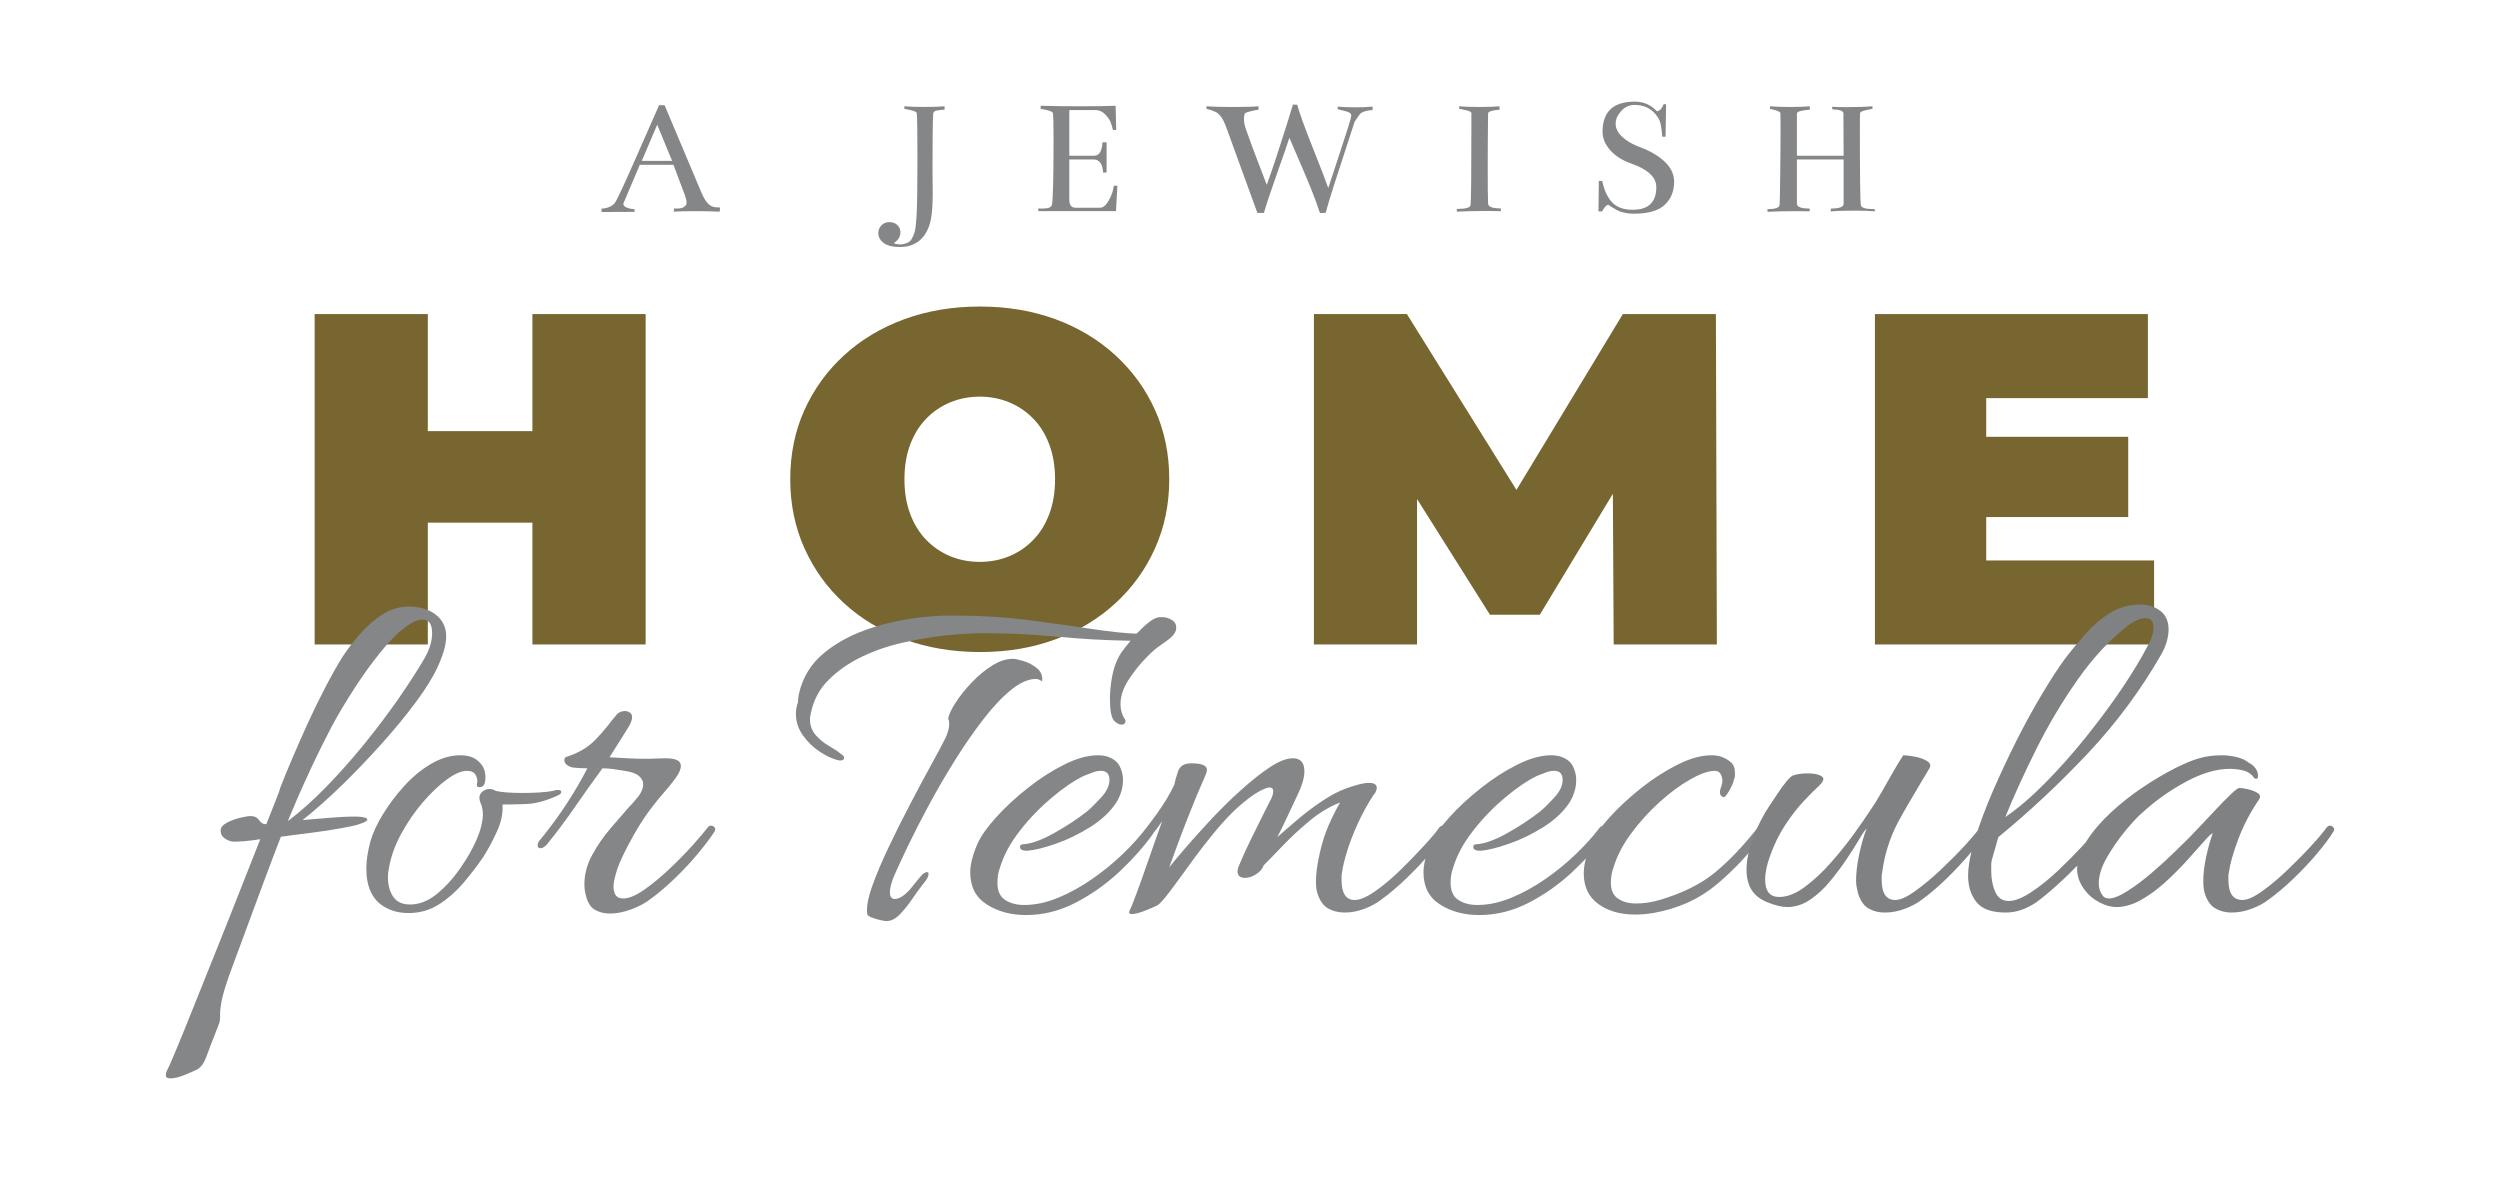 <svg xmlns:xlink="http://www.w3.org/1999/xlink" viewBox="0 0 499.22 235.82" style="shape-rendering:geometricPrecision; text-rendering:geometricPrecision; image-rendering:optimizeQuality; fill-rule:evenodd; clip-rule:evenodd" version="1.1" height="236px" width="500px" xml:space="preserve" xmlns="http://www.w3.org/2000/svg">
 <defs>
  <style type="text/css">
   
    .fil4 {fill:none}
    .fil0 {fill:#77662F;fill-rule:nonzero}
    .fil3 {fill:#7F8182;fill-rule:nonzero}
    .fil2 {fill:#848688;fill-rule:nonzero}
    .fil1 {fill:#848688;fill-rule:nonzero}
   
  </style>
 </defs>
 <g id="Capa_x0020_1">
  <path d="M106.2 62.77l22.63 0 0 66.03 -22.63 0 0 -66.03zm-20.9 66.03l-22.62 0 0 -66.03 22.62 0 0 66.03zm22.44 -24.34l-23.97 0 0 -18.3 23.97 0 0 18.3zm87.96 25.85c-5.5,0 -10.56,-0.85 -15.2,-2.55 -4.63,-1.7 -8.64,-4.1 -12.03,-7.22 -3.39,-3.11 -6.02,-6.77 -7.91,-10.99 -1.89,-4.21 -2.83,-8.8 -2.83,-13.77 0,-5.03 0.94,-9.64 2.83,-13.82 1.89,-4.18 4.52,-7.83 7.91,-10.94 3.39,-3.11 7.4,-5.52 12.03,-7.22 4.64,-1.69 9.67,-2.54 15.1,-2.54 5.5,0 10.55,0.85 15.15,2.54 4.6,1.7 8.6,4.11 11.98,7.22 3.39,3.11 6.03,6.76 7.91,10.94 1.89,4.18 2.83,8.79 2.83,13.82 0,4.97 -0.94,9.56 -2.83,13.77 -1.88,4.22 -4.52,7.88 -7.91,10.99 -3.38,3.12 -7.38,5.52 -11.98,7.22 -4.6,1.7 -9.62,2.55 -15.05,2.55zm-0.1 -18.02c2.11,0 4.08,-0.38 5.9,-1.13 1.82,-0.76 3.42,-1.84 4.79,-3.26 1.38,-1.41 2.45,-3.14 3.21,-5.19 0.77,-2.04 1.15,-4.35 1.15,-6.93 0,-2.58 -0.38,-4.89 -1.15,-6.93 -0.76,-2.05 -1.83,-3.78 -3.21,-5.19 -1.37,-1.41 -2.97,-2.5 -4.79,-3.25 -1.82,-0.76 -3.79,-1.14 -5.9,-1.14 -2.11,0 -4.07,0.38 -5.9,1.14 -1.82,0.75 -3.41,1.84 -4.79,3.25 -1.37,1.41 -2.44,3.14 -3.21,5.19 -0.77,2.04 -1.15,4.35 -1.15,6.93 0,2.58 0.38,4.89 1.15,6.93 0.77,2.05 1.84,3.78 3.21,5.19 1.38,1.42 2.97,2.5 4.79,3.26 1.83,0.75 3.79,1.13 5.9,1.13zm66.78 16.51l0 -66.03 18.59 0 26.85 43.1 -9.78 0 26.08 -43.1 18.6 0 0.19 66.03 -20.62 0 -0.19 -35.47 3.26 0 -17.83 29.52 -9.97 0 -18.6 -29.52 4.03 0 0 35.47 -20.61 0zm132.82 -41.51l29.92 0 0 16.04 -29.92 0 0 -16.04zm1.54 24.72l33.55 0 0 16.79 -55.79 0 0 -66.03 54.55 0 0 16.79 -32.31 0 0 32.45z" class="fil0"></path>
  <path d="M134.39 32.94l-6.73 0 -3.18 7.5c-0.07,0.11 -0.1,0.22 -0.1,0.33 0,0.31 0.24,0.55 0.73,0.74 0.5,0.18 0.99,0.28 1.48,0.28l0.03 0.55 -6.6 0.03 0 -0.69c0.03,0 0.05,0 0.07,0 0.43,0 0.88,-0.09 1.38,-0.28 0.49,-0.19 0.88,-0.45 1.17,-0.79 0.38,-0.44 1.95,-3.83 4.72,-10.14l4.15 -9.44 1.11 0 7.33 17.4c0.63,1.49 1.31,2.42 2.05,2.78 0.2,0.09 0.41,0.15 0.63,0.18 0.23,0.04 0.44,0.05 0.64,0.05 0.2,0 0.35,0.02 0.43,0.04l-0.06 0.82c-1.5,-0.07 -3.18,-0.1 -5.06,-0.1 -1.7,0 -3.07,0.03 -4.12,0.1l0.03 -0.64c0,0.01 0.2,0.02 0.6,0.02 0.81,0 1.37,-0.18 1.68,-0.56 0.16,-0.17 0.24,-0.41 0.24,-0.72 0,-0.29 -0.07,-0.61 -0.21,-0.97l-0.16 -0.51 -2.25 -5.98zm-6.33 -0.79l6.06 0 -2.98 -7.23 -3.08 7.23zm58.24 -9.46c-0.09,1.34 -0.14,4.88 -0.14,10.64 0,0.72 0.01,1.66 0.02,2.84 0.01,1.19 0.02,2.03 0.02,2.55 0,2.07 -0.12,3.74 -0.34,5 -0.22,1.26 -0.66,2.35 -1.3,3.27 -1.13,1.58 -2.77,2.38 -4.91,2.38 -1.45,0 -2.54,-0.28 -3.25,-0.82 -0.71,-0.54 -1.07,-1.2 -1.07,-1.96 0,-0.6 0.2,-1.11 0.61,-1.54 0.42,-0.44 0.94,-0.66 1.56,-0.66 0.7,0 1.24,0.2 1.64,0.59 0.41,0.39 0.61,0.87 0.61,1.44 0,0.89 -0.45,1.61 -1.34,2.16 0.29,0.16 0.67,0.24 1.15,0.26 0.48,0.01 0.94,-0.07 1.38,-0.24 0.45,-0.16 0.76,-0.38 0.94,-0.65 0.38,-0.62 0.63,-1.23 0.77,-1.81 0.13,-0.57 0.24,-1.59 0.33,-3.04 0.11,-2.05 0.17,-5.85 0.17,-11.37 0,-5.38 -0.05,-8.41 -0.14,-9.11 -0.04,-0.24 -0.46,-0.45 -1.27,-0.63l-1.2 -0.24 0 -0.51c1.05,0.09 2.39,0.13 4.01,0.13 1.7,0 3.04,-0.04 4.02,-0.13l0 0.68c-0.25,0 -0.5,0.02 -0.77,0.05 -0.27,0.04 -0.52,0.07 -0.73,0.11 -0.23,0.03 -0.4,0.1 -0.54,0.21 -0.13,0.11 -0.21,0.25 -0.23,0.4zm36.53 19.51l-15.53 0 0 -0.55c0,0.02 0.31,0.03 0.94,0.03 1.09,0 1.7,-0.27 1.8,-0.8 0.2,-1.21 0.31,-5.52 0.31,-12.94 0,-3.24 -0.05,-5.01 -0.13,-5.32 -0.05,-0.24 -0.47,-0.45 -1.26,-0.63l-1.19 -0.24 0 -0.61c2.35,0.07 4.97,0.1 7.89,0.1 2.91,0 5.28,-0.03 7.1,-0.1l0.11 4.83 -0.65 0c-0.11,-0.56 -0.28,-1.09 -0.5,-1.62 -0.23,-0.52 -0.6,-1.05 -1.14,-1.57 -0.53,-0.52 -1.14,-0.78 -1.84,-0.78l-5.24 0 0 9.12 4.95 0c1.03,0 1.59,-0.89 1.68,-2.68l0.82 0 0 6.04 -0.69 0c-0.11,-1.74 -0.75,-2.61 -1.91,-2.61l-4.85 0 0 8c0,1.07 0.39,1.62 1.17,1.64l5.05 0c0.57,-0.02 1.13,-0.51 1.68,-1.48 0.55,-0.96 0.88,-1.93 0.99,-2.91l0.72 0 -0.28 5.08zm29.56 0.35l-1.3 0c0,0 -2.11,-5.79 -6.33,-17.39 -0.56,-1.47 -1.22,-2.39 -1.98,-2.77 -0.56,-0.27 -1.18,-0.48 -1.88,-0.64l0 -0.51c1.05,0.09 2.75,0.14 5.09,0.14 2.57,0 4.35,-0.05 5.33,-0.14l0 0.68c-0.29,0.02 -0.81,0.13 -1.54,0.3 -0.74,0.18 -1.14,0.34 -1.21,0.47 -0.11,0.25 -0.17,0.6 -0.17,1.04 0,0.63 0.12,1.27 0.34,1.95 0.42,1.22 0.89,2.52 1.41,3.9 0.51,1.37 1.05,2.79 1.62,4.25 0.57,1.46 0.97,2.5 1.19,3.1 1.08,-2.92 2.41,-6.96 4.02,-12.09l1.21 -3.94 0.86 0.03c0.39,1.49 1.39,4.29 3.02,8.39 1.63,4.1 2.7,6.85 3.18,8.25 0.17,-0.51 0.66,-2.01 1.49,-4.51 0.82,-2.51 1.54,-4.71 2.16,-6.62 0.63,-1.91 0.94,-3.03 0.94,-3.36 0,-0.31 -0.23,-0.55 -0.7,-0.73l-2.01 -0.53 0 -0.51c1.05,0.09 2.21,0.14 3.49,0.14 1.32,0 2.48,-0.05 3.49,-0.14l0 0.68c-0.92,0.05 -1.67,0.23 -2.25,0.56 -0.2,0.13 -0.47,0.46 -0.8,0.99l-0.54 0.76c-0.45,1.41 -1.08,3.33 -1.88,5.8 -0.8,2.46 -1.53,4.7 -2.18,6.7 -0.65,2 -1.23,3.92 -1.74,5.75l-1.14 0c-0.45,-1.38 -1.02,-2.95 -1.72,-4.7 -0.71,-1.75 -1.52,-3.68 -2.43,-5.78 -0.92,-2.11 -1.57,-3.62 -1.95,-4.53 -0.24,0.8 -1.03,3.08 -2.36,6.82 -1.32,3.74 -2.24,6.47 -2.73,8.19zm44.8 -19.86c0,0.03 -0.01,0.65 -0.02,1.87 -0.01,1.23 -0.02,2.76 -0.04,4.6 -0.01,1.84 -0.01,3.52 -0.01,5.03 0,3.03 0.02,5.2 0.07,6.49 0.02,0.65 0.86,0.97 2.54,0.97l0.03 0.55c-0.71,-0.02 -1.59,-0.04 -2.64,-0.04 -2.42,0 -4.48,0.05 -6.18,0.14l0 -0.55c0,0 0.05,0 0.14,0 1.65,0 2.52,-0.25 2.61,-0.77 0.11,-0.67 0.17,-6.79 0.17,-18.36 0,-0.24 -0.4,-0.45 -1.2,-0.63l-1.24 -0.24 0 -0.51c1.05,0.09 2.4,0.14 4.05,0.14 1.72,0 3.05,-0.05 4.01,-0.14l0 0.68c-1.53,0.12 -2.29,0.37 -2.29,0.77zm29.35 -2.38c1.72,0 3.19,0.64 4.4,1.93 0.56,-0.07 1,-0.54 1.34,-1.41l0.48 0 -0.1 6.5c0,0 -0.22,0 -0.65,0 -0.07,-0.77 -0.16,-1.52 -0.27,-2.22 -0.11,-0.71 -0.36,-1.31 -0.74,-1.83 -1.05,-1.54 -2.56,-2.31 -4.53,-2.31 -1.05,0 -1.95,0.4 -2.68,1.22 -0.74,0.82 -1.11,1.66 -1.11,2.53 0,0.94 0.44,1.83 1.34,2.65 0.9,0.83 2.08,1.51 3.56,2.05 2.04,0.76 3.68,1.73 4.93,2.91 1.24,1.19 1.86,2.52 1.86,3.99 0,1.9 -0.62,3.44 -1.88,4.62 -1.25,1.18 -3.33,1.77 -6.25,1.77 -0.63,0 -1.23,-0.07 -1.81,-0.2 -0.59,-0.13 -1.06,-0.29 -1.43,-0.49 -0.37,-0.2 -0.72,-0.41 -1.07,-0.62 -0.35,-0.21 -0.6,-0.38 -0.76,-0.52 -0.43,0.2 -0.83,0.66 -1.2,1.37l-0.72 0 0.07 -6.09 0.68 0c0.38,1.83 1.03,3.25 1.95,4.25 0.93,1.01 2.31,1.51 4.15,1.51 3.14,0 4.71,-1.51 4.71,-4.52 0,-1.97 -1.66,-3.54 -4.98,-4.7 -1.79,-0.63 -3.19,-1.51 -4.22,-2.67 -1.02,-1.15 -1.54,-2.38 -1.54,-3.67 -0.02,-4.03 2.13,-6.05 6.47,-6.05zm41.66 2.35c0,-0.49 -0.74,-0.76 -2.21,-0.8l-0.06 -0.52c0.76,0.05 1.69,0.07 2.81,0.07 2.26,0 4.02,-0.06 5.27,-0.17l0 0.51c0,0 -0.41,0.09 -1.21,0.24 -0.83,0.18 -1.25,0.39 -1.27,0.63 -0.02,0.2 -0.04,1.3 -0.04,3.28 0,9.39 0.07,14.43 0.2,15.12 0.1,0.51 0.96,0.77 2.62,0.77l0.13 0 0.07 0.44c-1.07,-0.09 -2.48,-0.13 -4.22,-0.13 -1.99,0 -3.53,0.05 -4.63,0.16l0.03 -0.58c1.7,0 2.55,-0.32 2.55,-0.97l0 -8.84 -9.33 0 0 8.84c0,0.65 0.84,0.97 2.54,0.97l0.03 0.55c-0.71,-0.02 -1.57,-0.03 -2.57,-0.03 -2.22,0 -4.18,0.04 -5.88,0.13l0 -0.54c0,0 0.05,0 0.14,0 1.4,0 2.16,-0.26 2.27,-0.77 0.05,-0.27 0.09,-2.31 0.13,-6.12 0.05,-3.82 0.07,-6.98 0.07,-9.5 0,-1.72 -0.01,-2.64 -0.03,-2.78 -0.07,-0.24 -0.44,-0.45 -1.13,-0.63l-0.96 -0.24 0 -0.51c1.05,0.09 2.38,0.14 4.01,0.14 1.68,0 3,-0.05 3.95,-0.14l0 0.68c-1.69,0.12 -2.55,0.37 -2.57,0.77l0 8.43 9.33 0 -0.04 -8.46z" class="fil1"></path>
  <path d="M33.85 215.51c-0.6,0 -0.91,-0.2 -0.91,-0.61 0,-0.33 0.07,-0.63 0.21,-0.9 0.26,-0.47 0.87,-1.82 1.8,-4.07 0.94,-2.24 2.1,-5.08 3.47,-8.53 1.37,-3.45 2.86,-7.16 4.47,-11.15 1.6,-3.98 3.18,-7.93 4.71,-11.85 1.54,-3.91 2.95,-7.48 4.22,-10.69 -1.2,0.2 -2.27,0.33 -3.21,0.4 -0.94,0.07 -1.61,0.1 -2.01,0.1 -0.6,0 -1.2,-0.2 -1.81,-0.6 -0.6,-0.4 -0.9,-0.94 -0.9,-1.61 0,-0.6 0.4,-1.12 1.2,-1.55 0.81,-0.44 1.7,-0.77 2.67,-1.01 0.97,-0.23 1.69,-0.35 2.15,-0.35 0.74,0 1.29,0.27 1.66,0.8 0.37,0.54 0.79,0.81 1.26,0.81l0.2 0c0.73,-1.88 1.35,-3.43 1.85,-4.67 0.51,-1.24 0.83,-2.13 0.96,-2.66 0.53,-1.41 1.27,-3.22 2.21,-5.42 0.94,-2.21 1.97,-4.57 3.11,-7.08 1.14,-2.51 2.33,-4.96 3.57,-7.33 1.23,-2.38 2.39,-4.44 3.46,-6.18 1,-1.54 2.19,-3.09 3.56,-4.67 1.38,-1.57 2.88,-2.88 4.52,-3.91 1.64,-1.04 3.4,-1.56 5.27,-1.56 0.81,0 1.58,0.08 2.31,0.25 0.74,0.17 1.44,0.42 2.11,0.75 2.01,1.14 3.01,2.78 3.01,4.92 0,0.87 -0.15,1.83 -0.45,2.87 -0.3,1.03 -0.72,2.12 -1.25,3.26 -0.87,1.94 -2.29,4.25 -4.27,6.93 -1.97,2.67 -4.25,5.45 -6.83,8.33 -2.58,2.88 -5.24,5.66 -7.98,8.34 -2.75,2.67 -5.39,5.02 -7.93,7.02 1.74,-0.13 3.51,-0.28 5.32,-0.45 1.81,-0.16 3.61,-0.25 5.42,-0.25 0.47,0 0.96,0.05 1.46,0.15 0.5,0.1 0.75,0.25 0.75,0.45 0,0.14 -0.15,0.29 -0.45,0.46 -0.3,0.16 -0.89,0.38 -1.76,0.65 -0.53,0.13 -1.61,0.35 -3.21,0.65 -1.61,0.3 -3.47,0.59 -5.58,0.85 -2.1,0.27 -4.2,0.54 -6.27,0.81 -0.94,2.41 -2.03,5.27 -3.26,8.58 -1.24,3.32 -2.48,6.66 -3.72,10.04 -1.24,3.38 -2.36,6.41 -3.36,9.09 -0.81,2.34 -1.31,4.05 -1.51,5.12 -0.2,1.07 -0.3,1.88 -0.3,2.41l0 0.71c0,0.26 -0.02,0.53 -0.05,0.8 -0.03,0.27 -0.15,0.63 -0.35,1.1 -1.21,3.08 -2.01,5.17 -2.41,6.28 -0.4,1.1 -0.97,1.89 -1.71,2.36 -0.53,0.27 -1.37,0.63 -2.51,1.1 -1.14,0.47 -2.11,0.71 -2.91,0.71zm23.49 -51.41c2.48,-1.88 5.03,-4.16 7.64,-6.83 2.61,-2.68 5.15,-5.54 7.63,-8.59 2.47,-3.04 4.73,-6.04 6.78,-8.98 2.04,-2.95 3.73,-5.56 5.07,-7.84 1.13,-1.87 1.7,-3.65 1.7,-5.32 0,-1.81 -0.63,-2.71 -1.9,-2.71 -1.08,0 -2.35,0.6 -3.82,1.81 -1.27,0.93 -2.8,2.49 -4.57,4.67 -1.77,2.17 -3.51,4.58 -5.22,7.23 -1.71,2.64 -3.2,5.13 -4.47,7.48 -1.47,2.81 -2.81,5.5 -4.02,8.08 -1.2,2.58 -2.17,4.72 -2.91,6.43 -0.73,1.7 -1.17,2.72 -1.3,3.06 -0.2,0.4 -0.4,0.9 -0.61,1.51zm24.1 18.37c-1.87,0 -3.51,-0.43 -4.92,-1.3 -2.34,-1.41 -3.51,-3.95 -3.51,-7.64 0,-1.54 0.27,-3.31 0.8,-5.32 0.47,-1.67 1.31,-3.5 2.51,-5.47 1.21,-1.98 2.63,-3.87 4.27,-5.67 1.64,-1.81 3.43,-3.28 5.37,-4.42 1.94,-1.14 3.89,-1.71 5.83,-1.71 0.8,0 1.5,0.1 2.11,0.3 0.8,0.27 1.48,0.76 2.05,1.46 0.57,0.7 0.86,1.59 0.86,2.66 0,1.14 -0.29,1.77 -0.86,1.91 -0.57,0.13 -0.85,0 -0.85,-0.4 0,-0.14 0.02,-0.27 0.05,-0.41 0.03,-0.13 0.05,-0.23 0.05,-0.3 0,-0.53 -0.15,-1.02 -0.45,-1.45 -0.3,-0.44 -0.85,-0.66 -1.66,-0.66 -1.07,0 -2.39,0.57 -3.96,1.71 -1.58,1.14 -3.18,2.66 -4.82,4.57 -1.64,1.91 -3.08,4 -4.32,6.28 -1.24,2.27 -2.06,4.55 -2.46,6.82 -0.07,0.34 -0.12,0.66 -0.15,0.96 -0.04,0.3 -0.05,0.62 -0.05,0.95 0,1.54 0.35,2.83 1.05,3.87 0.7,1.03 1.83,1.55 3.36,1.55 1.88,0 3.69,-0.72 5.43,-2.16 1.74,-1.43 3.29,-3.16 4.67,-5.17 1.37,-2 2.39,-3.78 3.06,-5.32 0.53,-1.2 0.9,-2.24 1.1,-3.11 0.2,-0.87 0.3,-1.61 0.3,-2.21 0,-0.54 -0.05,-1 -0.15,-1.41 -0.1,-0.4 -0.21,-0.73 -0.35,-1 -0.13,-0.4 -0.2,-0.7 -0.2,-0.9 0,-0.54 0.22,-0.97 0.65,-1.31 0.44,-0.33 0.89,-0.5 1.36,-0.5 0.4,0 0.84,0.13 1.31,0.4 0.53,0.13 1.27,0.23 2.2,0.3 0.94,0.07 1.95,0.1 3.02,0.1 1.14,0 2.29,-0.03 3.46,-0.1 1.17,-0.07 2.19,-0.2 3.06,-0.4 0.14,-0.07 0.34,-0.1 0.61,-0.1 0.47,0 0.7,0.13 0.7,0.4 0,0.27 -0.23,0.5 -0.7,0.7 -2.35,1.08 -4.44,1.64 -6.28,1.71 -1.84,0.07 -3.43,0.1 -4.77,0.1 0.13,1.67 -0.23,3.47 -1.1,5.37 -0.87,1.91 -1.78,3.6 -2.71,5.07 -1.14,1.68 -2.45,3.39 -3.92,5.13 -1.47,1.74 -3.11,3.19 -4.92,4.36 -1.81,1.17 -3.85,1.76 -6.13,1.76zm40.27 0.1c-1.14,0 -2.14,-0.25 -3.01,-0.75 -0.87,-0.5 -1.48,-1.46 -1.81,-2.86 -0.2,-0.74 -0.3,-1.48 -0.3,-2.21 0,-2.01 0.52,-3.97 1.55,-5.88 1.04,-1.9 2.26,-3.68 3.67,-5.32 1.41,-1.64 2.61,-3.03 3.61,-4.17 0.54,-0.53 1.16,-1.23 1.86,-2.1 0.71,-0.87 1.06,-1.74 1.06,-2.62 0,-0.53 -0.27,-1.05 -0.81,-1.55 -0.53,-0.5 -1.5,-0.86 -2.91,-1.06 -0.8,-0.13 -1.56,-0.25 -2.26,-0.35 -0.7,-0.1 -1.42,-0.15 -2.16,-0.15 -1.87,2.55 -3.7,5.11 -5.47,7.68 -1.77,2.58 -3.66,5.11 -5.67,7.58 -0.47,0.47 -0.87,0.71 -1.21,0.71 -0.4,0 -0.6,-0.2 -0.6,-0.6 0,-0.41 0.2,-0.81 0.6,-1.21 3.62,-4.42 6.73,-9.14 9.34,-14.16 -0.33,0 -0.84,-0.01 -1.51,-0.05 -0.66,-0.03 -1.2,-0.08 -1.6,-0.15 -0.47,-0.13 -0.84,-0.33 -1.11,-0.6 -0.26,-0.27 -0.4,-0.54 -0.4,-0.8 0,-0.41 0.17,-0.64 0.5,-0.71 0.87,-0.27 1.81,-0.67 2.82,-1.2 1,-0.54 1.94,-1.24 2.81,-2.11 0.93,-0.94 1.8,-1.93 2.61,-2.96 0.8,-1.04 1.44,-1.83 1.91,-2.36 0.46,-0.34 0.97,-0.51 1.5,-0.51 0.34,0 0.65,0.11 0.96,0.31 0.3,0.2 0.45,0.5 0.45,0.9 0,0.47 -0.2,1.07 -0.61,1.81 -0.6,0.93 -1.25,1.97 -1.95,3.11 -0.71,1.14 -1.36,2.18 -1.96,3.11 1.2,0.07 2.41,0.14 3.61,0.2 1.21,0.07 2.45,0.1 3.72,0.1 0.67,0 1.32,-0.01 1.96,-0.05 0.63,-0.03 1.29,-0.05 1.96,-0.05 2,0 3.01,0.51 3.01,1.51 0,0.67 -0.35,1.49 -1.06,2.46 -0.7,0.97 -1.55,2.03 -2.56,3.16 -2.27,2.61 -4.21,5.36 -5.82,8.24 -1.61,2.88 -2.68,5.08 -3.21,6.62 -0.54,1.61 -0.81,2.82 -0.81,3.62 0,1.61 0.64,2.41 1.91,2.41 1.14,0 2.53,-0.57 4.17,-1.71 1.64,-1.14 3.33,-2.53 5.07,-4.17 1.74,-1.64 3.31,-3.24 4.72,-4.82 1.4,-1.57 2.41,-2.76 3.01,-3.56 0.13,-0.2 0.33,-0.3 0.6,-0.3 0.27,0 0.5,0.12 0.7,0.35 0.21,0.23 0.21,0.52 0,0.85 -0.73,1.14 -1.8,2.56 -3.21,4.27 -1.4,1.71 -2.98,3.4 -4.72,5.07 -1.74,1.68 -3.45,3.12 -5.12,4.32 -0.87,0.67 -2.06,1.29 -3.56,1.86 -1.51,0.57 -2.93,0.85 -4.27,0.85zm45.29 -30.72c-1.01,-0.27 -2.15,-0.83 -3.42,-1.66 -1.27,-0.84 -2.38,-1.91 -3.31,-3.22 -0.94,-1.3 -1.41,-2.76 -1.41,-4.36 0,-0.74 0.14,-1.48 0.4,-2.21 0,-0.07 0.02,-0.3 0.05,-0.7 0.04,-0.41 0.09,-0.74 0.15,-1.01 0.74,-3.35 2.45,-6.11 5.13,-8.28 2.67,-2.18 5.95,-3.87 9.84,-5.07 3.88,-1.21 7.93,-1.94 12.15,-2.21 0.8,-0.07 1.6,-0.1 2.41,-0.1 0.8,0 1.6,0 2.41,0 4.68,0 9.33,0.3 13.95,0.9 4.62,0.6 8.82,1.19 12.6,1.76 3.79,0.57 6.78,0.88 8.99,0.95 1.88,-1.94 3.25,-3.01 4.12,-3.21 0.2,-0.07 0.5,-0.1 0.9,-0.1 0.74,0 1.41,0.18 2.01,0.55 0.6,0.37 0.9,0.89 0.9,1.56 0,0.6 -0.26,1.17 -0.8,1.7 -0.47,0.47 -1.2,1.04 -2.21,1.71 -1,0.67 -1.97,1.51 -2.91,2.51 -1.34,1.34 -2.54,2.85 -3.62,4.52 -1.07,1.67 -1.6,3.28 -1.6,4.82 0,1.14 0.27,2.11 0.8,2.91 0.14,0.14 0.2,0.27 0.2,0.4 0,0.54 -0.27,0.81 -0.8,0.81 -0.47,0 -0.97,-0.27 -1.51,-0.81 -0.53,-0.67 -0.8,-2.11 -0.8,-4.31 0,-1.34 0.13,-2.78 0.4,-4.32 0.27,-1.54 0.74,-2.95 1.41,-4.22 0.26,-0.47 0.65,-1.02 1.15,-1.66 0.5,-0.63 0.89,-1.12 1.16,-1.45 -4.82,-0.07 -9.71,-0.34 -14.66,-0.81 -4.96,-0.46 -9.84,-0.7 -14.66,-0.7 -2.28,0 -4.82,0.15 -7.64,0.45 -2.81,0.3 -5.69,0.79 -8.63,1.46 -2.95,0.67 -5.69,1.62 -8.23,2.86 -2.55,1.24 -4.72,2.76 -6.53,4.57 -1.81,1.81 -2.98,3.98 -3.52,6.53 -0.06,0.26 -0.11,0.5 -0.15,0.7 -0.03,0.2 -0.05,0.4 -0.05,0.6 0,1.27 0.39,2.34 1.16,3.21 0.77,0.88 1.65,1.59 2.66,2.16 1,0.57 1.77,1.09 2.31,1.56 0.47,0.27 0.7,0.54 0.7,0.8 0,0.27 -0.15,0.44 -0.45,0.51 -0.3,0.06 -0.65,0.03 -1.05,-0.1zm9.94 32.23c-0.2,0 -0.61,-0.07 -1.21,-0.2 -0.6,-0.14 -1.17,-0.31 -1.71,-0.51 -0.53,-0.2 -0.83,-0.43 -0.9,-0.7 -0.2,-1.27 0.12,-3.09 0.95,-5.47 0.84,-2.38 1.95,-5 3.32,-7.88 1.37,-2.88 2.81,-5.76 4.32,-8.64 1.5,-2.88 2.89,-5.47 4.16,-7.78 1.27,-2.31 2.21,-4.07 2.81,-5.27 0.54,-1.14 0.81,-2.08 0.81,-2.81 0,-0.34 -0.02,-0.59 -0.05,-0.76 -0.04,-0.16 -0.09,-0.31 -0.15,-0.45 0.13,-0.8 0.63,-1.87 1.5,-3.21 0.87,-1.34 1.94,-2.68 3.22,-4.02 1.27,-1.34 2.62,-2.46 4.06,-3.36 1.44,-0.91 2.83,-1.36 4.17,-1.36 0.4,0 1.1,0.15 2.11,0.45 1,0.31 1.91,0.79 2.71,1.46 0.8,0.67 1.14,1.54 1,2.61 -0.46,-0.33 -0.87,-0.5 -1.2,-0.5 -1.54,0 -3.21,0.74 -5.02,2.21 -1.81,1.47 -3.67,3.45 -5.57,5.92 -1.91,2.48 -3.79,5.19 -5.63,8.14 -1.84,2.94 -3.56,5.9 -5.17,8.88 -1.61,2.98 -3.01,5.73 -4.22,8.24 -1.2,2.51 -2.14,4.53 -2.81,6.07 -0.27,0.67 -0.47,1.27 -0.6,1.81 -0.13,0.53 -0.2,0.97 -0.2,1.3 0,0.94 0.33,1.41 1,1.41 0.47,0 0.97,-0.19 1.51,-0.55 0.53,-0.37 1.04,-0.82 1.51,-1.36 0.73,-0.87 1.4,-1.69 2,-2.46 0.61,-0.77 1.14,-1.09 1.61,-0.95 0.07,0.06 0.1,0.16 0.1,0.3 0,0.4 -0.2,0.87 -0.6,1.4 -0.4,0.54 -0.64,0.84 -0.7,0.91 -0.54,0.67 -1.19,1.57 -1.96,2.71 -0.77,1.14 -1.59,2.16 -2.46,3.06 -0.87,0.91 -1.78,1.36 -2.71,1.36zm27.91 -1.21c-3.01,0 -5.62,-0.7 -7.83,-2.11 -2.21,-1.4 -3.32,-3.54 -3.32,-6.42 0,-1.54 0.47,-3.42 1.41,-5.63 0.67,-1.54 1.91,-3.31 3.72,-5.32 1.8,-2.01 3.91,-3.96 6.32,-5.87 2.41,-1.91 4.86,-3.48 7.33,-4.72 2.48,-1.24 4.72,-1.86 6.73,-1.86 0.74,0 1.41,0.1 2.01,0.3 1.14,0.4 1.92,1.04 2.36,1.91 0.43,0.87 0.65,1.77 0.65,2.71 0,0.87 -0.13,1.71 -0.4,2.51 -0.27,0.8 -0.6,1.51 -1.01,2.11 -1.2,1.81 -2.92,3.41 -5.17,4.82 -2.24,1.41 -4.52,2.51 -6.83,3.31 -2.3,0.81 -4.2,1.28 -5.67,1.41l-0.2 0c-0.87,0 -1.3,-0.27 -1.3,-0.8 0,-0.34 0.26,-0.51 0.8,-0.51 1.61,-0.13 3.63,-0.88 6.07,-2.25 2.45,-1.38 4.61,-2.8 6.48,-4.27 0.8,-0.67 1.76,-1.61 2.86,-2.81 1.11,-1.21 1.66,-2.38 1.66,-3.52 0,-1.2 -0.57,-1.81 -1.71,-1.81 -0.6,0 -1.22,0.14 -1.86,0.41 -0.63,0.26 -1.15,0.46 -1.55,0.6 -1.94,0.94 -4.09,2.39 -6.43,4.37 -2.34,1.97 -4.47,4.18 -6.37,6.62 -1.91,2.45 -3.23,4.91 -3.97,7.38 -0.2,0.54 -0.34,1.06 -0.4,1.56 -0.07,0.5 -0.1,0.99 -0.1,1.46 0,1.6 0.52,2.74 1.55,3.41 1.04,0.67 2.3,1 3.77,1 2.21,0 4.48,-0.48 6.83,-1.45 2.34,-0.97 4.62,-2.23 6.82,-3.77 2.21,-1.54 4.24,-3.19 6.08,-4.97 1.84,-1.77 3.4,-3.5 4.67,-5.17 0.2,-0.27 0.43,-0.42 0.7,-0.45 0.27,-0.03 0.44,0.02 0.5,0.15 0.27,0.07 0.41,0.25 0.41,0.55 0,0.3 -0.07,0.59 -0.21,0.86 -1.87,2.61 -4.13,5.15 -6.77,7.63 -2.65,2.47 -5.56,4.53 -8.74,6.17 -3.18,1.64 -6.48,2.46 -9.89,2.46zm21.19 -0.2c-0.54,0 -0.71,-0.23 -0.5,-0.7 0.26,-0.47 0.75,-1.66 1.45,-3.57 0.7,-1.9 1.51,-4.16 2.41,-6.77 0.91,-2.61 1.79,-5.13 2.66,-7.53 -0.67,1 -1.39,1.97 -2.16,2.91 -0.77,0.93 -1.42,1.7 -1.95,2.31 -0.21,0.2 -0.34,0.3 -0.41,0.3 -0.2,0 -0.3,-0.2 -0.3,-0.6 0,-0.81 0.2,-1.54 0.6,-2.21 1.41,-1.81 2.48,-3.23 3.22,-4.27 0.73,-1.04 1.35,-1.98 1.86,-2.81 0.5,-0.84 1.02,-1.79 1.55,-2.86 0.14,-0.74 0.39,-1.64 0.76,-2.72 0.36,-1.07 1.25,-1.6 2.66,-1.6 2.07,0 3.11,0.43 3.11,1.3 0,0.27 -0.07,0.56 -0.2,0.86 -0.14,0.3 -0.27,0.62 -0.4,0.95 -0.81,1.81 -1.68,3.88 -2.61,6.23 -0.94,2.34 -1.8,4.55 -2.56,6.62 -0.77,2.08 -1.36,3.69 -1.76,4.82 0.73,-0.93 1.84,-2.26 3.31,-3.96 1.47,-1.71 3.16,-3.58 5.07,-5.63 1.91,-2.04 3.88,-3.98 5.93,-5.82 2.04,-1.84 3.96,-3.36 5.77,-4.57 1.81,-1.2 3.35,-1.81 4.62,-1.81 1.54,0 2.31,0.87 2.31,2.61 0,1.34 -0.54,3.08 -1.61,5.23 -0.47,1 -1.1,2.36 -1.91,4.06 -0.8,1.71 -1.43,3 -1.9,3.87 1.2,-1.07 2.57,-2.26 4.11,-3.57 1.54,-1.3 3.17,-2.52 4.87,-3.66 1.71,-1.14 3.3,-1.98 4.77,-2.51 0.34,-0.14 1.01,-0.35 2.01,-0.65 1.01,-0.31 1.88,-0.46 2.61,-0.46 1.01,0 1.51,0.34 1.51,1.01 0,0.47 -0.24,0.97 -0.71,1.5 -1.13,1.74 -2.15,3.6 -3.06,5.58 -0.9,1.97 -1.62,3.83 -2.16,5.57 -0.53,1.74 -0.87,3.15 -1,4.22 -0.07,0.27 -0.1,0.52 -0.1,0.75 0,0.23 0,0.49 0,0.75 0,2.68 0.87,4.02 2.61,4.02 1.07,0 2.44,-0.59 4.12,-1.76 1.67,-1.17 3.38,-2.61 5.12,-4.31 1.74,-1.71 3.33,-3.35 4.77,-4.93 1.44,-1.57 2.42,-2.76 2.96,-3.56 0.2,-0.2 0.4,-0.3 0.6,-0.3 0.27,0 0.49,0.1 0.65,0.3 0.17,0.2 0.19,0.47 0.05,0.8 -0.6,1.14 -1.62,2.56 -3.06,4.27 -1.44,1.71 -3.04,3.42 -4.82,5.12 -1.77,1.71 -3.5,3.17 -5.17,4.37 -0.87,0.67 -1.96,1.26 -3.26,1.76 -1.31,0.5 -2.63,0.75 -3.97,0.75 -1.2,0 -2.29,-0.27 -3.26,-0.8 -0.97,-0.54 -1.69,-1.54 -2.16,-3.02 -0.2,-0.6 -0.3,-1.37 -0.3,-2.31 0,-1.47 0.2,-3.14 0.6,-5.02 0.4,-1.87 0.84,-3.44 1.31,-4.72 0.33,-0.93 0.78,-1.99 1.35,-3.16 0.57,-1.17 1.09,-2.16 1.56,-2.96 -2.08,0.8 -4.09,2.01 -6.03,3.61 -1.94,1.61 -3.7,3.23 -5.27,4.87 -1.57,1.65 -2.89,3 -3.96,4.07 -0.27,0.74 -0.79,1.34 -1.56,1.81 -0.77,0.47 -1.49,0.7 -2.16,0.7 -1,0 -1.51,-0.43 -1.51,-1.3 0,-0.34 0.1,-0.74 0.31,-1.21 0.66,-1.61 1.42,-3.26 2.25,-4.97 0.84,-1.71 1.61,-3.26 2.31,-4.67 0.71,-1.4 1.19,-2.37 1.46,-2.91 0.54,-0.94 0.8,-1.67 0.8,-2.21 0,-0.53 -0.23,-0.8 -0.7,-0.8 -0.47,0 -1.24,0.3 -2.31,0.9 -1.07,0.6 -2.48,1.67 -4.22,3.21 -1.4,1.28 -2.94,2.93 -4.62,4.98 -1.67,2.04 -3.28,4.13 -4.82,6.27 -1.54,2.14 -2.89,3.98 -4.06,5.52 -1.17,1.54 -1.99,2.45 -2.46,2.71 -0.4,0.21 -1.19,0.54 -2.36,1.01 -1.17,0.47 -2.06,0.7 -2.66,0.7zm69.38 0.2c-3.01,0 -5.62,-0.7 -7.83,-2.11 -2.21,-1.4 -3.31,-3.54 -3.31,-6.42 0,-1.54 0.46,-3.42 1.4,-5.63 0.67,-1.54 1.91,-3.31 3.72,-5.32 1.8,-2.01 3.91,-3.96 6.32,-5.87 2.41,-1.91 4.86,-3.48 7.33,-4.72 2.48,-1.24 4.72,-1.86 6.73,-1.86 0.74,0 1.41,0.1 2.01,0.3 1.14,0.4 1.92,1.04 2.36,1.91 0.43,0.87 0.65,1.77 0.65,2.71 0,0.87 -0.13,1.71 -0.4,2.51 -0.27,0.8 -0.6,1.51 -1,2.11 -1.21,1.81 -2.93,3.41 -5.18,4.82 -2.24,1.41 -4.51,2.51 -6.82,3.31 -2.31,0.81 -4.2,1.28 -5.68,1.41l-0.2 0c-0.87,0 -1.3,-0.27 -1.3,-0.8 0,-0.34 0.26,-0.51 0.8,-0.51 1.61,-0.13 3.63,-0.88 6.08,-2.25 2.44,-1.38 4.6,-2.8 6.47,-4.27 0.8,-0.67 1.76,-1.61 2.86,-2.81 1.11,-1.21 1.66,-2.38 1.66,-3.52 0,-1.2 -0.57,-1.81 -1.71,-1.81 -0.6,0 -1.22,0.14 -1.85,0.41 -0.64,0.26 -1.16,0.46 -1.56,0.6 -1.94,0.94 -4.08,2.39 -6.43,4.37 -2.34,1.97 -4.47,4.18 -6.37,6.62 -1.91,2.45 -3.23,4.91 -3.97,7.38 -0.2,0.54 -0.33,1.06 -0.4,1.56 -0.07,0.5 -0.1,0.99 -0.1,1.46 0,1.6 0.52,2.74 1.55,3.41 1.04,0.67 2.3,1 3.77,1 2.21,0 4.49,-0.48 6.83,-1.45 2.34,-0.97 4.62,-2.23 6.83,-3.77 2.21,-1.54 4.23,-3.19 6.07,-4.97 1.84,-1.77 3.4,-3.5 4.67,-5.17 0.2,-0.27 0.44,-0.42 0.7,-0.45 0.27,-0.03 0.44,0.02 0.51,0.15 0.26,0.07 0.4,0.25 0.4,0.55 0,0.3 -0.07,0.59 -0.2,0.86 -1.88,2.61 -4.14,5.15 -6.78,7.63 -2.65,2.47 -5.56,4.53 -8.74,6.17 -3.18,1.64 -6.47,2.46 -9.89,2.46zm34.74 -0.4c-1.2,0.2 -2.41,0.3 -3.61,0.3 -2.95,0 -5.39,-0.7 -7.33,-2.11 -1.94,-1.4 -2.91,-3.44 -2.91,-6.12 0,-1.61 0.47,-3.55 1.4,-5.83 0.67,-1.54 1.91,-3.31 3.72,-5.32 1.81,-2.01 3.92,-3.96 6.32,-5.87 2.41,-1.91 4.86,-3.48 7.33,-4.72 2.48,-1.24 4.72,-1.86 6.73,-1.86 0.74,0 1.41,0.1 2.01,0.3 0.74,0.27 1.37,0.64 1.91,1.11 0.53,0.47 0.8,1.17 0.8,2.11 0,0.2 0,0.4 0,0.6 0,0.2 -0.06,0.43 -0.2,0.7 0,0.2 -0.15,0.64 -0.45,1.31 -0.3,0.67 -0.64,1.25 -1,1.75 -0.37,0.51 -0.69,0.62 -0.96,0.35 -0.27,-0.2 -0.4,-0.46 -0.4,-0.8 0,-0.33 0.08,-0.72 0.25,-1.15 0.17,-0.44 0.25,-0.82 0.25,-1.16 0,-0.47 -0.12,-0.92 -0.35,-1.35 -0.23,-0.44 -0.62,-0.66 -1.15,-0.66 -1.28,0 -2.92,0.57 -4.92,1.71 -2.01,1.14 -4.07,2.66 -6.18,4.57 -2.11,1.91 -4,4 -5.67,6.28 -1.68,2.27 -2.85,4.55 -3.52,6.82 -0.2,0.54 -0.33,1.06 -0.4,1.56 -0.07,0.5 -0.1,0.99 -0.1,1.46 0,1.47 0.49,2.52 1.46,3.16 0.97,0.63 2.16,0.95 3.56,0.95 1.54,0 3.11,-0.23 4.72,-0.7 4.55,-1.34 8.25,-3.18 11.1,-5.52 2.84,-2.35 5.7,-5.36 8.58,-9.04 0.27,-0.33 0.5,-0.47 0.7,-0.4 0.2,0.07 0.37,0.1 0.51,0.1 0.2,0.07 0.3,0.27 0.3,0.6 0,0.14 -0.04,0.3 -0.1,0.5 -0.07,0.2 -0.14,0.37 -0.2,0.51 -2.88,3.88 -6.06,7.28 -9.54,10.19 -3.48,2.91 -7.7,4.8 -12.66,5.67z" class="fil2"></path>
  <path d="M376.45 182.37c-1.2,0 -2.27,-0.27 -3.21,-0.8 -0.94,-0.54 -1.64,-1.54 -2.11,-3.02 -0.06,-0.33 -0.15,-0.71 -0.25,-1.15 -0.1,-0.44 -0.15,-0.89 -0.15,-1.36 0,-1.6 0.22,-3.41 0.65,-5.42 0.44,-2.01 0.92,-3.68 1.46,-5.02 -0.27,0.2 -0.74,0.87 -1.41,2.01 -0.67,1.14 -1.5,2.46 -2.51,3.97 -1,1.5 -2.12,3.01 -3.36,4.51 -1.24,1.51 -2.58,2.75 -4.02,3.72 -1.44,0.97 -2.96,1.46 -4.57,1.46 -1.07,0 -2.35,-0.31 -3.86,-0.91 -1.51,-0.6 -2.59,-1.44 -3.26,-2.51 -0.67,-1.07 -1.01,-2.41 -1.01,-4.01 0,-1.95 0.44,-4.07 1.31,-6.38 0.87,-2.31 1.97,-4.47 3.31,-6.48 0.47,-0.67 1,-1.47 1.61,-2.41 0.6,-0.93 1.2,-1.75 1.8,-2.46 0.61,-0.7 1.04,-1.09 1.31,-1.15 0.8,-0.27 1.74,-0.4 2.81,-0.4 1.14,0 1.98,0.13 2.51,0.4 0.47,0.2 0.7,0.43 0.7,0.7 0,0.34 -0.26,0.77 -0.8,1.31 -0.74,0.67 -1.74,1.67 -3.01,3.01 -1.27,1.34 -2.53,2.94 -3.77,4.82 -1.23,1.87 -2.26,3.95 -3.06,6.22 -0.67,1.81 -1,3.38 -1,4.72 0,2.35 0.93,3.52 2.81,3.52 1.6,0 3.31,-0.67 5.12,-2.01 1.81,-1.34 3.56,-2.98 5.27,-4.92 1.71,-1.94 3.25,-3.87 4.62,-5.77 1.37,-1.91 2.43,-3.44 3.16,-4.57 0.67,-0.94 1.43,-2.15 2.26,-3.62 0.84,-1.47 1.66,-2.91 2.46,-4.32 0.81,-1.4 1.44,-2.44 1.91,-3.11 0.47,0 1.19,0.08 2.16,0.25 0.97,0.17 1.81,0.45 2.51,0.86 0.7,0.4 0.89,0.9 0.55,1.5 -0.4,0.67 -1.02,1.71 -1.86,3.11 -0.83,1.41 -1.67,2.83 -2.51,4.27 -0.83,1.44 -1.49,2.6 -1.95,3.47 -1.61,3.08 -2.65,6.39 -3.12,9.94 -0.06,0.27 -0.1,0.52 -0.1,0.75 0,0.23 0,0.49 0,0.75 0,2.68 0.91,4.02 2.71,4.02 1.01,0 2.35,-0.6 4.02,-1.81 1.67,-1.2 3.4,-2.64 5.17,-4.32 1.77,-1.67 3.38,-3.29 4.82,-4.87 1.44,-1.57 2.43,-2.76 2.96,-3.56 0.14,-0.2 0.34,-0.3 0.61,-0.3 0.26,0 0.48,0.1 0.65,0.3 0.17,0.2 0.15,0.47 -0.05,0.8 -0.6,1.14 -1.63,2.56 -3.06,4.27 -1.44,1.71 -3.03,3.42 -4.77,5.12 -1.74,1.71 -3.45,3.17 -5.13,4.37 -0.87,0.67 -1.97,1.26 -3.31,1.76 -1.34,0.5 -2.68,0.75 -4.02,0.75zm24.2 0c-2.81,0 -4.77,-0.7 -5.87,-2.11 -1.11,-1.4 -1.66,-3.14 -1.66,-5.22 0,-1.94 0.46,-4.38 1.36,-7.33 0.9,-2.95 2.09,-6.12 3.56,-9.54 1.48,-3.41 3.07,-6.81 4.77,-10.19 1.71,-3.38 3.42,-6.49 5.12,-9.34 1.71,-2.84 3.2,-5.14 4.47,-6.88 1.27,-1.67 2.65,-3.34 4.12,-5.02 1.47,-1.67 3.11,-3.08 4.92,-4.22 1.81,-1.13 3.85,-1.7 6.12,-1.7 1.54,0 2.87,0.42 3.97,1.25 1.1,0.84 1.66,2.1 1.66,3.77 0,0.67 -0.12,1.44 -0.35,2.31 -0.24,0.87 -0.62,1.77 -1.16,2.71 -4.08,7.09 -8.95,13.66 -14.61,19.68 -5.66,6.02 -11.63,11.61 -17.92,16.77 -0.27,1 -0.52,1.91 -0.76,2.71 -0.23,0.8 -0.41,1.44 -0.55,1.91 -0.06,0.33 -0.1,0.68 -0.1,1.05 0,0.37 0,0.72 0,1.06 0,1.6 0.27,3.01 0.81,4.21 0.53,1.21 1.43,1.81 2.71,1.81 1.2,0 2.69,-0.59 4.46,-1.76 1.78,-1.17 3.57,-2.61 5.38,-4.31 1.8,-1.71 3.44,-3.37 4.92,-4.97 1.47,-1.61 2.51,-2.85 3.11,-3.72 0.2,-0.2 0.4,-0.3 0.6,-0.3 0.27,0 0.49,0.13 0.65,0.4 0.17,0.27 0.16,0.6 -0.05,1 -0.67,1.14 -1.74,2.55 -3.21,4.22 -1.47,1.68 -3.11,3.37 -4.92,5.07 -1.81,1.71 -3.55,3.2 -5.22,4.47 -2.08,1.47 -4.18,2.21 -6.33,2.21zm-0.1 -19.08c2.55,-1.74 5.19,-4 7.94,-6.78 2.74,-2.77 5.44,-5.8 8.08,-9.08 2.64,-3.28 5.05,-6.53 7.23,-9.74 2.17,-3.22 3.93,-6.13 5.27,-8.74 0.4,-0.74 0.69,-1.39 0.85,-1.96 0.17,-0.57 0.25,-1.08 0.25,-1.55 0,-1.27 -0.53,-1.91 -1.6,-1.91 -0.94,0 -2.11,0.5 -3.52,1.5 -3.61,2.82 -6.96,6.41 -10.04,10.8 -3.08,4.38 -5.82,8.99 -8.23,13.81 -2.41,4.82 -4.49,9.37 -6.23,13.65zm45.19 19.08c-1.14,0 -2.19,-0.27 -3.16,-0.8 -0.98,-0.54 -1.69,-1.54 -2.16,-3.02 -0.2,-0.6 -0.3,-1.43 -0.3,-2.51 0,-1.47 0.2,-3.11 0.6,-4.92 0.4,-1.8 0.83,-3.34 1.3,-4.62 -0.33,0.14 -0.95,0.72 -1.85,1.76 -0.91,1.04 -2.01,2.28 -3.32,3.72 -1.3,1.44 -2.74,2.88 -4.32,4.32 -1.57,1.43 -3.19,2.62 -4.87,3.56 -1.67,0.94 -3.31,1.41 -4.92,1.41 -1.07,0 -2.2,-0.32 -3.41,-0.96 -1.2,-0.63 -2.18,-1.45 -2.91,-2.46 -1.01,-1.34 -1.51,-2.71 -1.51,-4.12 0,-1.8 0.62,-3.68 1.86,-5.62 1.24,-1.94 2.84,-3.83 4.82,-5.67 1.97,-1.84 4.08,-3.52 6.33,-5.02 2.24,-1.51 4.38,-2.78 6.42,-3.82 2.04,-1.04 3.7,-1.72 4.97,-2.06 1.34,-0.4 2.85,-0.6 4.52,-0.6 0.94,0 1.91,0.12 2.91,0.35 1.01,0.24 1.84,0.62 2.51,1.16 0.54,0.27 0.97,0.63 1.31,1.1 0.33,0.47 0.5,0.97 0.5,1.51 0,0.53 -0.23,0.7 -0.7,0.5 -0.54,-0.8 -1.26,-1.32 -2.16,-1.56 -0.9,-0.23 -1.83,-0.35 -2.76,-0.35 -2.68,0 -5.63,0.87 -8.84,2.61 -3.21,1.74 -6.09,3.79 -8.63,6.13 -0.81,0.67 -1.9,1.82 -3.27,3.46 -1.37,1.64 -2.62,3.43 -3.76,5.37 -1.14,1.95 -1.71,3.72 -1.71,5.33 0,0.87 0.23,1.64 0.7,2.31 0.27,0.46 0.71,0.7 1.31,0.7 0.94,0 2.19,-0.5 3.76,-1.51 1.58,-1 3.2,-2.22 4.87,-3.66 1.68,-1.44 3.2,-2.83 4.57,-4.17 1.37,-1.34 2.36,-2.31 2.96,-2.91 0.34,-0.34 0.99,-1.02 1.96,-2.06 0.97,-1.04 2.03,-2.16 3.17,-3.36 1.13,-1.21 2.15,-2.25 3.06,-3.12 0.9,-0.87 1.49,-1.3 1.76,-1.3 0.33,0 0.88,0.08 1.65,0.25 0.77,0.17 1.42,0.42 1.96,0.75 0.54,0.34 0.64,0.77 0.3,1.31 -1.74,2.54 -3.13,5.2 -4.17,7.98 -1.03,2.78 -1.65,4.97 -1.85,6.58 -0.07,0.27 -0.1,0.52 -0.1,0.75 0,0.23 0,0.49 0,0.75 0,2.68 0.93,4.02 2.81,4.02 1,0 2.34,-0.6 4.01,-1.81 1.68,-1.2 3.38,-2.64 5.12,-4.32 1.75,-1.67 3.34,-3.29 4.77,-4.87 1.44,-1.57 2.43,-2.76 2.97,-3.56 0.2,-0.2 0.4,-0.3 0.6,-0.3 0.27,0 0.5,0.12 0.7,0.35 0.2,0.23 0.2,0.52 0,0.85 -0.73,1.21 -1.81,2.65 -3.21,4.32 -1.41,1.68 -2.98,3.35 -4.72,5.02 -1.74,1.68 -3.45,3.12 -5.12,4.32 -0.87,0.67 -1.98,1.26 -3.31,1.76 -1.34,0.5 -2.68,0.75 -4.02,0.75z" class="fil3"></path>
  <rect height="235.82" width="499.22" class="fil4"></rect>
 </g>
</svg>
